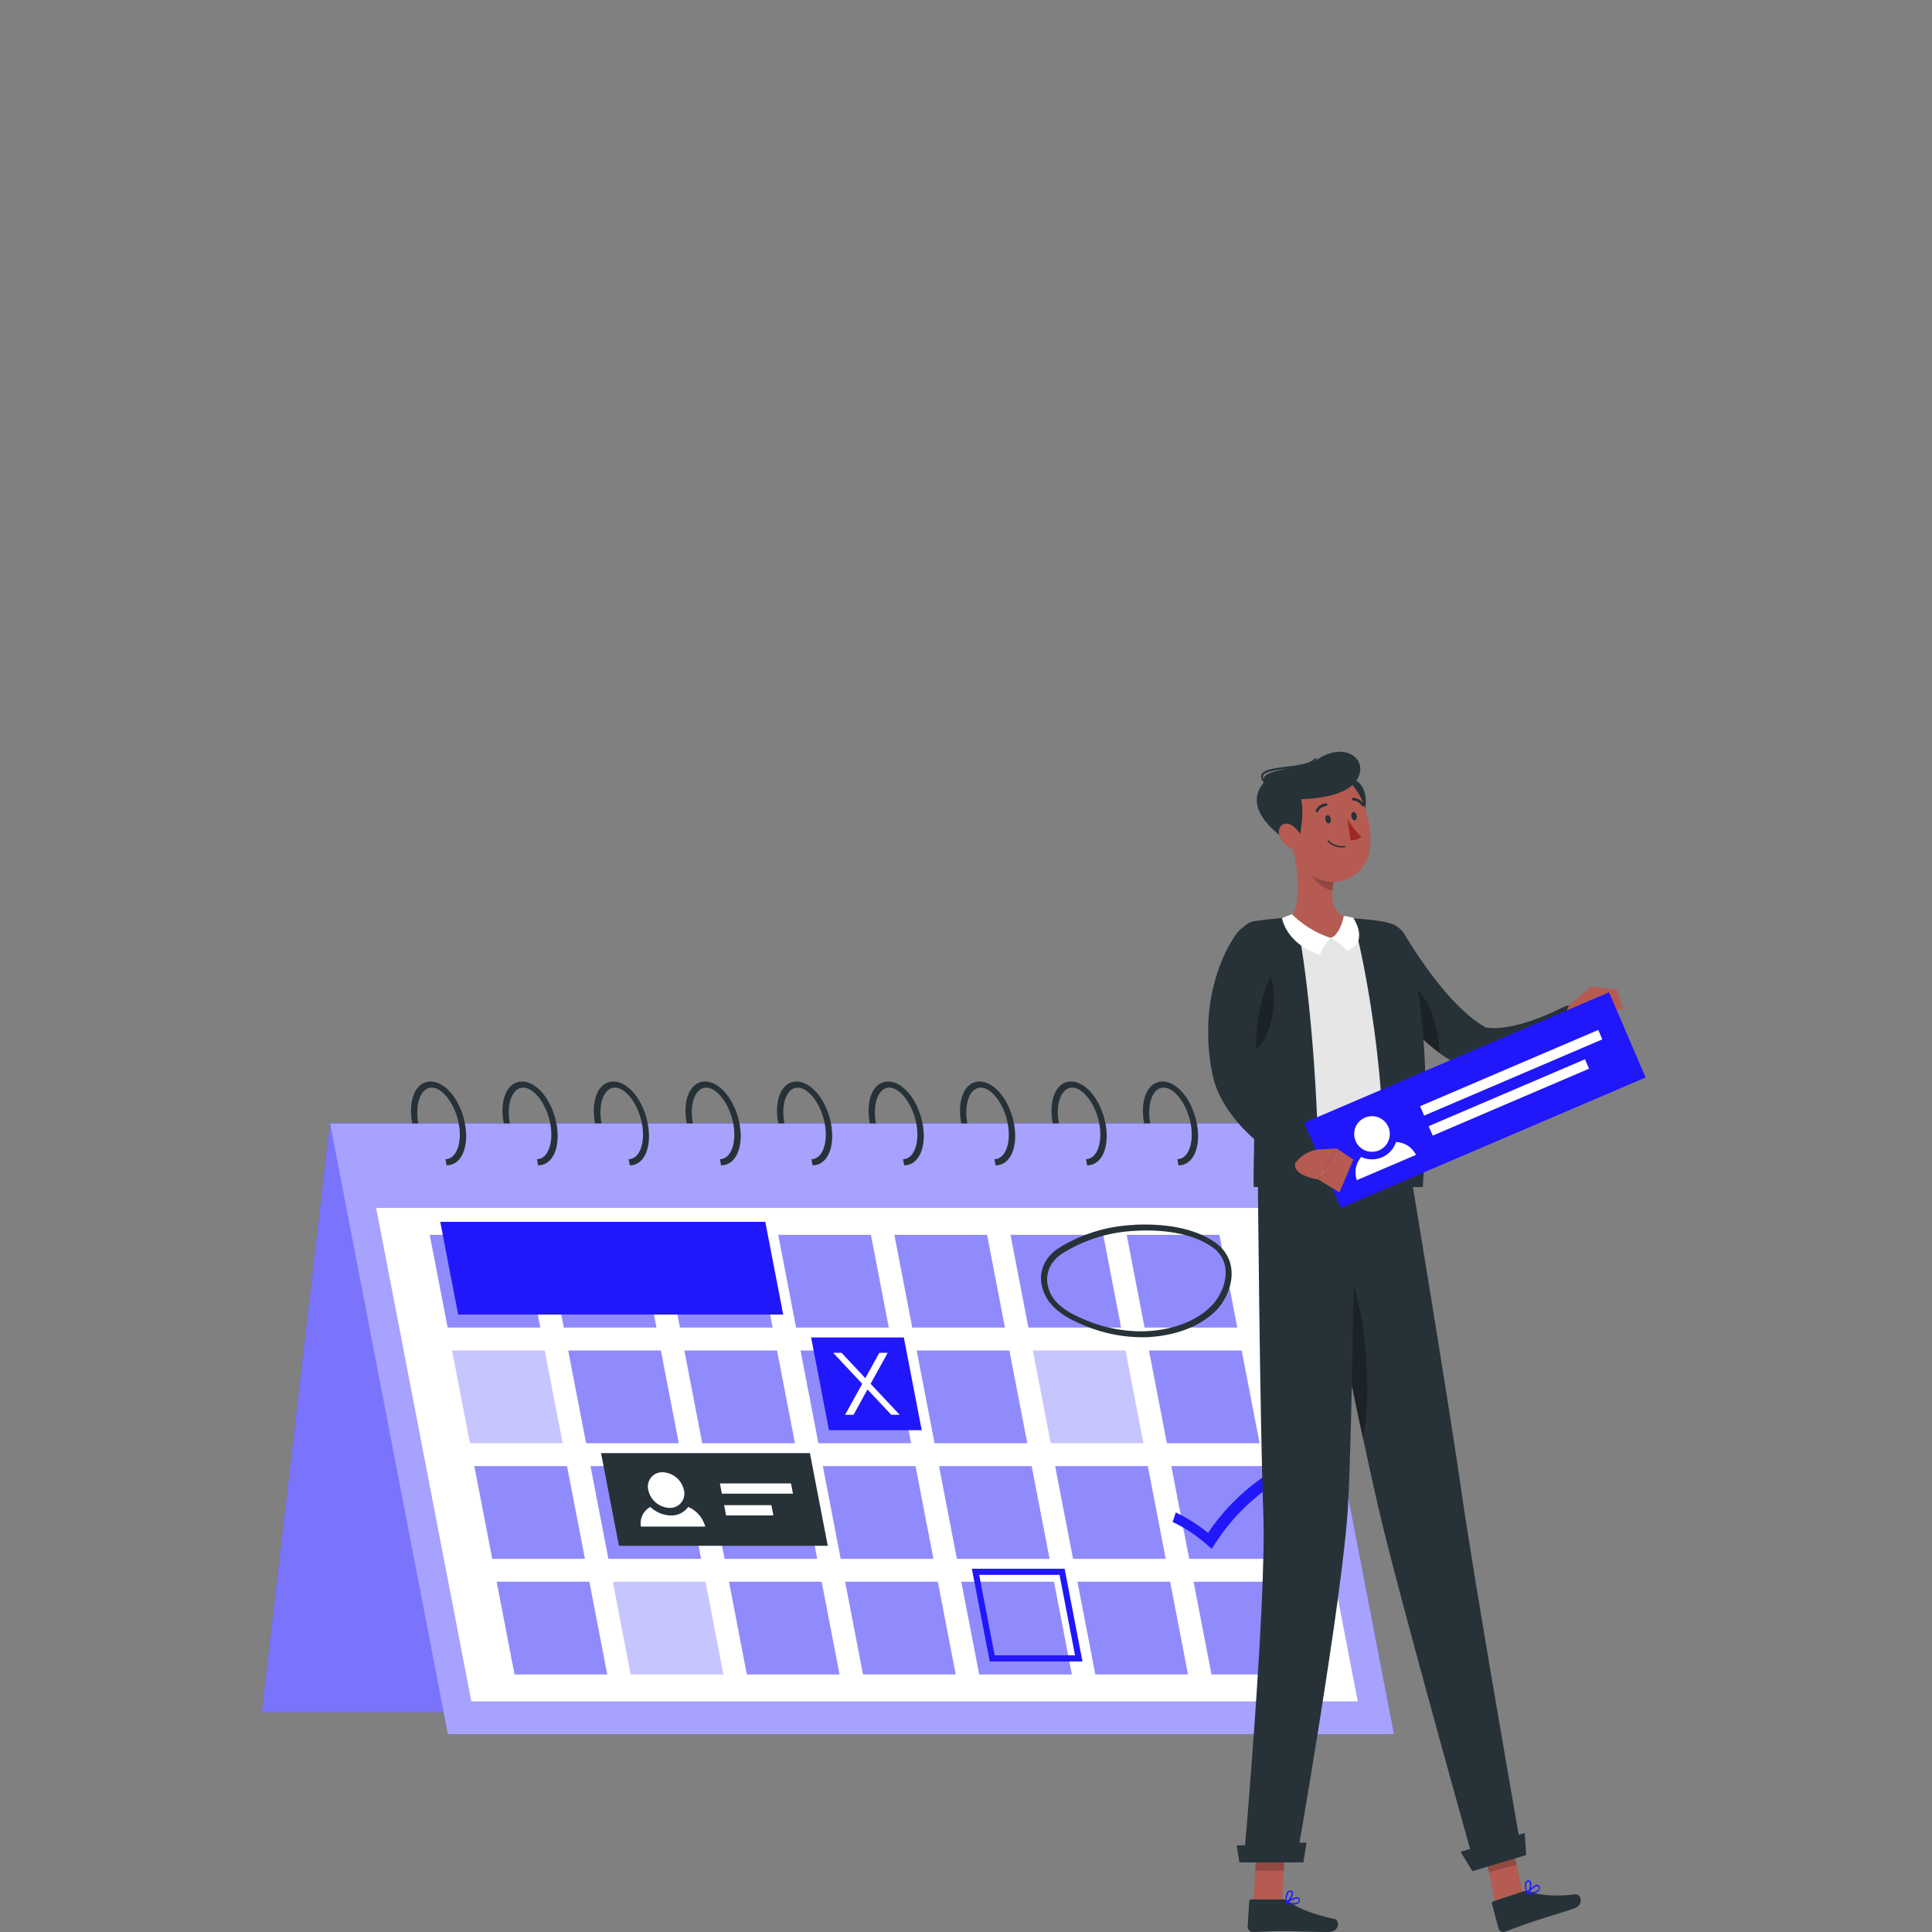 <?xml version="1.0" encoding="UTF-8" standalone="no"?>
<svg
   viewBox="0 0 500 500"
   version="1.1"
   id="svg81"
   xmlns="http://www.w3.org/2000/svg"
   xmlns:svg="http://www.w3.org/2000/svg">
  <rect x="0" y="0" width="500" height="500" fill="#808080" stroke="none"/>
  <defs
     id="defs81" />
  <g
     id="g81"
     transform="translate(0,83.51)">
    <g
       id="freepik--event-calendar--inject-31">
      <polygon
         points="312.67,359.58 330.27,207.23 85.39,207.23 67.78,359.58 "
         style="fill:#2117fb"
         id="polygon1" />
      <polygon
         points="312.67,359.58 330.27,207.23 85.39,207.23 67.78,359.58 "
         style="opacity:0.4;fill:#ffffff"
         id="polygon2" />
      <polygon
         points="115.88,365.29 85.39,207.23 330.27,207.23 360.77,365.29 "
         style="fill:#2117fb"
         id="polygon3" />
      <polygon
         points="115.88,365.29 85.39,207.23 330.27,207.23 360.77,365.29 "
         style="opacity:0.6;fill:#ffffff"
         id="polygon4" />
      <polygon
         points="121.98,356.81 97.35,229.1 326.76,229.1 351.39,356.81 "
         style="fill:#ffffff"
         id="polygon5" />
      <g
         style="opacity:0.5"
         id="g33">
        <polygon
           points="115.85,260.07 111.22,236.07 135.21,236.07 139.84,260.07 "
           style="fill:#2117fb"
           id="polygon6" />
        <polygon
           points="296.21,260.07 291.59,236.07 315.58,236.07 320.21,260.07 "
           style="fill:#2117fb"
           id="polygon7" />
        <polygon
           points="266.15,260.07 261.52,236.07 285.52,236.07 290.14,260.07 "
           style="fill:#2117fb"
           id="polygon8" />
        <polygon
           points="236.09,260.07 231.46,236.07 255.46,236.07 260.08,260.07 "
           style="fill:#2117fb"
           id="polygon9" />
        <polygon
           points="206.03,260.07 201.4,236.07 225.39,236.07 230.02,260.07 "
           style="fill:#2117fb"
           id="polygon10" />
        <polygon
           points="175.97,260.07 171.34,236.07 195.33,236.07 199.96,260.07 "
           style="fill:#2117fb"
           id="polygon11" />
        <polygon
           points="145.91,260.07 141.28,236.07 165.27,236.07 169.9,260.07 "
           style="fill:#2117fb"
           id="polygon12" />
        <polygon
           points="121.62,289.99 116.99,266 140.98,266 145.61,289.99 "
           style="opacity:0.5;fill:#2117fb"
           id="polygon13" />
        <polygon
           points="301.99,289.99 297.36,266 321.35,266 325.98,289.99 "
           style="fill:#2117fb"
           id="polygon14" />
        <polygon
           points="271.93,289.99 267.3,266 291.29,266 295.92,289.99 "
           style="opacity:0.5;fill:#2117fb"
           id="polygon15" />
        <polygon
           points="241.86,289.99 237.24,266 261.23,266 265.86,289.99 "
           style="fill:#2117fb"
           id="polygon16" />
        <polygon
           points="211.8,289.99 207.17,266 231.17,266 235.79,289.99 "
           style="fill:#2117fb"
           id="polygon17" />
        <polygon
           points="181.74,289.99 177.11,266 201.1,266 205.73,289.99 "
           style="fill:#2117fb"
           id="polygon18" />
        <polygon
           points="151.68,289.99 147.05,266 171.04,266 175.67,289.99 "
           style="fill:#2117fb"
           id="polygon19" />
        <polygon
           points="127.39,319.91 122.76,295.92 146.75,295.92 151.38,319.91 "
           style="fill:#2117fb"
           id="polygon20" />
        <polygon
           points="307.76,319.91 303.13,295.92 327.12,295.92 331.75,319.91 "
           style="fill:#2117fb"
           id="polygon21" />
        <polygon
           points="277.7,319.91 273.07,295.92 297.06,295.92 301.69,319.91 "
           style="fill:#2117fb"
           id="polygon22" />
        <polygon
           points="247.64,319.91 243.01,295.92 267,295.92 271.63,319.91 "
           style="fill:#2117fb"
           id="polygon23" />
        <polygon
           points="217.57,319.91 212.95,295.92 236.94,295.92 241.57,319.91 "
           style="fill:#2117fb"
           id="polygon24" />
        <polygon
           points="187.51,319.91 182.88,295.92 206.88,295.92 211.5,319.91 "
           style="fill:#2117fb"
           id="polygon25" />
        <polygon
           points="157.45,319.91 152.82,295.92 176.81,295.92 181.44,319.91 "
           style="fill:#2117fb"
           id="polygon26" />
        <polygon
           points="133.16,349.84 128.53,325.84 152.53,325.84 157.15,349.84 "
           style="fill:#2117fb"
           id="polygon27" />
        <polygon
           points="313.53,349.84 308.9,325.84 332.89,325.84 337.52,349.84 "
           style="fill:#2117fb"
           id="polygon28" />
        <polygon
           points="283.47,349.84 278.84,325.84 302.83,325.84 307.46,349.84 "
           style="fill:#2117fb"
           id="polygon29" />
        <polygon
           points="253.41,349.84 248.78,325.84 272.77,325.84 277.4,349.84 "
           style="fill:#2117fb"
           id="polygon30" />
        <polygon
           points="223.35,349.84 218.72,325.84 242.71,325.84 247.34,349.84 "
           style="fill:#2117fb"
           id="polygon31" />
        <polygon
           points="193.28,349.84 188.66,325.84 212.65,325.84 217.28,349.84 "
           style="fill:#2117fb"
           id="polygon32" />
        <polygon
           points="163.22,349.84 158.6,325.84 182.59,325.84 187.22,349.84 "
           style="opacity:0.5;fill:#2117fb"
           id="polygon33" />
      </g>
      <path
         d="m 115.59,218.08 -0.31,-1.59 c 2.83,0 4.41,-4.24 3.44,-9.26 -0.97,-5.02 -4.18,-9.27 -7,-9.27 -2.82,0 -4.41,4.25 -3.45,9.27 h -1.58 c -1.18,-6.09 0.9,-10.85 4.72,-10.85 3.82,0 7.74,4.76 8.91,10.85 1.17,6.09 -0.91,10.85 -4.73,10.85 z"
         style="fill:#263238"
         id="path33" />
      <path
         d="m 139.27,218.08 -0.31,-1.59 c 2.83,0 4.41,-4.24 3.44,-9.26 -0.97,-5.02 -4.18,-9.27 -7,-9.27 -2.82,0 -4.41,4.25 -3.45,9.27 h -1.58 c -1.18,-6.09 0.9,-10.85 4.72,-10.85 3.82,0 7.74,4.76 8.91,10.85 1.17,6.09 -0.91,10.85 -4.73,10.85 z"
         style="fill:#263238"
         id="path34" />
      <path
         d="m 163,218.08 -0.31,-1.59 c 2.83,0 4.41,-4.24 3.44,-9.26 -0.97,-5.02 -4.18,-9.27 -7,-9.27 -2.82,0 -4.42,4.25 -3.45,9.27 H 154 c -1.18,-6.09 0.9,-10.85 4.72,-10.85 3.82,0 7.74,4.76 8.91,10.85 1.17,6.09 -0.86,10.85 -4.63,10.85 z"
         style="fill:#263238"
         id="path35" />
      <path
         d="m 186.62,218.08 -0.3,-1.59 c 2.83,0 4.41,-4.24 3.44,-9.26 -0.97,-5.02 -4.18,-9.27 -7,-9.27 -2.82,0 -4.41,4.25 -3.44,9.27 h -1.59 c -1.17,-6.09 0.91,-10.85 4.73,-10.85 3.82,0 7.73,4.76 8.91,10.85 1.18,6.09 -0.92,10.85 -4.75,10.85 z"
         style="fill:#263238"
         id="path36" />
      <path
         d="m 210.3,218.08 -0.3,-1.59 c 2.83,0 4.41,-4.24 3.44,-9.26 -0.97,-5.02 -4.18,-9.27 -7,-9.27 -2.82,0 -4.41,4.25 -3.44,9.27 h -1.59 c -1.17,-6.09 0.91,-10.85 4.73,-10.85 3.82,0 7.73,4.76 8.91,10.85 1.18,6.09 -0.92,10.85 -4.75,10.85 z"
         style="fill:#263238"
         id="path37" />
      <path
         d="m 234,218.08 -0.3,-1.59 c 2.83,0 4.41,-4.24 3.44,-9.26 -0.97,-5.02 -4.18,-9.27 -7,-9.27 -2.82,0 -4.41,4.25 -3.44,9.27 h -1.59 c -1.17,-6.09 0.9,-10.85 4.73,-10.85 3.83,0 7.73,4.76 8.91,10.85 1.18,6.09 -0.94,10.85 -4.75,10.85 z"
         style="fill:#263238"
         id="path38" />
      <path
         d="m 257.66,218.08 -0.3,-1.59 c 2.83,0 4.41,-4.24 3.44,-9.26 -0.97,-5.02 -4.18,-9.27 -7,-9.27 -2.82,0 -4.41,4.25 -3.44,9.27 h -1.59 c -1.17,-6.09 0.9,-10.85 4.73,-10.85 3.83,0 7.73,4.76 8.91,10.85 1.18,6.09 -0.92,10.85 -4.75,10.85 z"
         style="fill:#263238"
         id="path39" />
      <path
         d="m 281.34,218.08 -0.3,-1.59 c 2.83,0 4.41,-4.24 3.44,-9.26 -0.97,-5.02 -4.18,-9.27 -7,-9.27 -2.82,0 -4.41,4.25 -3.44,9.27 h -1.59 c -1.17,-6.09 0.9,-10.85 4.73,-10.85 3.83,0 7.73,4.76 8.91,10.85 1.18,6.09 -0.93,10.85 -4.75,10.85 z"
         style="fill:#263238"
         id="path40" />
      <path
         d="m 305,218.08 -0.3,-1.59 c 2.83,0 4.41,-4.24 3.44,-9.26 -0.97,-5.02 -4.18,-9.27 -7,-9.27 -2.82,0 -4.41,4.25 -3.44,9.27 h -1.59 c -1.17,-6.09 0.9,-10.85 4.73,-10.85 3.83,0 7.73,4.76 8.9,10.85 1.17,6.09 -0.9,10.85 -4.74,10.85 z"
         style="fill:#263238"
         id="path41" />
      <polygon
         points="118.57,256.69 113.94,232.7 198.06,232.7 202.69,256.69 "
         style="fill:#2117fb"
         id="polygon41" />
      <polygon
         points="214.54,286.62 209.92,262.62 233.91,262.62 238.54,286.62 "
         style="fill:#2117fb"
         id="polygon42" />
      <path
         d="m 313.6,317.34 -1.3,-1.13 a 39.6,39.6 0 0 0 -8.83,-5.85 l 0.83,-2.45 a 43.18,43.18 0 0 1 8.34,5.29 54.83,54.83 0 0 1 17,-16.21 l 1.79,2.44 a 52.59,52.59 0 0 0 -17.06,16.71 z"
         style="fill:#2117fb"
         id="path42" />
      <polygon
         points="227.57,266.59 223.94,273.16 217.79,266.59 215.62,266.59 223.14,274.62 218.71,282.64 220.89,282.64 224.51,276.08 230.66,282.64 232.84,282.64 225.31,274.62 229.74,266.59 "
         style="fill:#ffffff"
         id="polygon43" />
      <path
         d="m 274.21,324.06 4,20.81 h -20.8 l -4,-20.81 h 20.81 m 1.29,-1.59 h -24 l 4.63,24 h 24 l -4.62,-24 z"
         style="fill:#2117fb"
         id="path43" />
      <polygon
         points="160.18,316.54 155.55,292.55 209.6,292.55 214.23,316.54 "
         style="fill:#263238"
         id="polygon44" />
      <path
         d="m 177,302.12 a 3.69,3.69 0 0 1 -3.72,4.61 5.85,5.85 0 0 1 -5.5,-4.61 3.7,3.7 0 0 1 3.72,-4.61 5.86,5.86 0 0 1 5.5,4.61 z"
         style="fill:#ffffff"
         id="path44" />
      <path
         d="m 178.11,306.48 a 5.32,5.32 0 0 1 -4.48,2.21 8,8 0 0 1 -5.32,-2.2 4.8,4.8 0 0 0 -2.44,5.08 h 16.64 a 7.71,7.71 0 0 0 -4.4,-5.09 z"
         style="fill:#ffffff"
         id="path45" />
      <polygon
         points="186.82,303.05 186.31,300.4 204.71,300.4 205.22,303.05 "
         style="fill:#ffffff"
         id="polygon45" />
      <polygon
         points="187.91,308.68 187.4,306.03 199.64,306.03 200.15,308.68 "
         style="fill:#ffffff"
         id="polygon46" />
      <path
         d="m 296.76,234.94 c 4.74,0 11.45,0.69 16.52,4 a 8,8 0 0 1 3.71,5 c 0.89,3.93 -1.2,8.22 -3.51,10.55 -3.65,3.68 -9.33,6 -16,6.46 -0.76,0.06 -1.54,0.09 -2.31,0.09 a 37.52,37.52 0 0 1 -13.7,-2.72 c -4.29,-1.71 -8.84,-4 -10.12,-8.46 a 7.32,7.32 0 0 1 0.79,-6.2 9.43,9.43 0 0 1 2.93,-2.86 38.82,38.82 0 0 1 18.36,-5.75 c 1.11,-0.07 2.23,-0.11 3.33,-0.11 m -0.3,-1.54 c -1.19,0 -2.34,0 -3.42,0.12 a 40.16,40.16 0 0 0 -19,5.94 10.65,10.65 0 0 0 -3.29,3.22 8.73,8.73 0 0 0 -0.91,7.33 c 1.5,5.18 6.63,7.87 11.29,9.72 a 39,39 0 0 0 14.33,2.84 c 0.81,0 1.61,0 2.41,-0.08 6.34,-0.46 12.66,-2.62 16.82,-6.82 4.16,-4.2 6.81,-13.11 -0.74,-18 -5.09,-3.29 -11.75,-4.27 -17.5,-4.27 z"
         style="fill:#263238"
         id="path46" />
    </g>
    <g
       id="freepik--Character--inject-31">
      <polygon
         points="394.18,407.26 390.69,390.42 383.53,392.33 387.02,409.16 "
         style="fill:#b55b52"
         id="polygon47" />
      <path
         d="m 394.41,405.94 -7.91,2.6 a 0.53,0.53 0 0 0 -0.37,0.65 l 1.68,6.39 a 1.31,1.31 0 0 0 1.64,0.85 c 2.74,-1 4,-1.55 7.48,-2.69 2.14,-0.71 7.32,-2.3 10.27,-3.27 2.95,-0.97 1.92,-3.86 0.58,-3.72 -6,0.66 -9.51,0.13 -12,-0.77 a 2.05,2.05 0 0 0 -1.37,-0.04 z"
         style="fill:#263238"
         id="path47" />
      <polygon
         points="390.69,390.42 392.49,399.1 385.32,401.01 383.53,392.33 "
         style="opacity:0.2"
         id="polygon48" />
      <path
         d="m 365.17,220.72 c 0,0 10,60.35 13,81.4 3.25,23.05 15.42,92.39 15.42,92.39 l -12,4.54 c 0,0 -19.15,-68.17 -24.44,-90.58 -5.75,-24.33 -18.41,-87.75 -18.41,-87.75 z"
         style="fill:#263238"
         id="path48" />
      <path
         d="m 349.1,245.47 c 5.12,12.79 5.7,34.53 3.62,43.44 -3.14,-14.63 -6.74,-32.13 -9.51,-45.74 0.99,-3.49 2.79,-5.48 5.89,2.3 z"
         style="opacity:0.3"
         id="path49" />
      <polygon
         points="394.98,396.57 394.58,390.87 378,395.72 381.05,400.75 "
         style="fill:#263238"
         id="polygon49" />
      <path
         d="m 397.31,406.35 a 9.51,9.51 0 0 1 -2,0.36 0.19,0.19 0 0 1 -0.17,-0.08 0.19,0.19 0 0 1 0,-0.19 c 0.17,-0.23 1.72,-2.25 2.69,-2.2 a 0.66,0.66 0 0 1 0.53,0.34 0.94,0.94 0 0 1 0.09,1 2,2 0 0 1 -1.14,0.77 z m -1.59,0 c 1.35,-0.17 2.26,-0.51 2.48,-0.94 a 0.64,0.64 0 0 0 -0.07,-0.63 0.32,0.32 0 0 0 -0.26,-0.17 c -0.52,-0.05 -1.5,0.93 -2.15,1.72 z"
         style="fill:#2117fb"
         id="path50" />
      <path
         d="m 395.39,406.7 a 0.11,0.11 0 0 1 -0.08,0 0.17,0.17 0 0 1 -0.13,-0.1 c 0,-0.09 -0.86,-2.06 -0.38,-3 a 0.91,0.91 0 0 1 0.62,-0.46 0.66,0.66 0 0 1 0.76,0.31 c 0.42,0.71 -0.15,2.53 -0.71,3.17 -0.03,0.06 -0.05,0.08 -0.08,0.08 z m 0,-3.17 a 0.55,0.55 0 0 0 -0.3,0.26 3.84,3.84 0 0 0 0.27,2.39 3.45,3.45 0 0 0 0.5,-2.53 c -0.05,-0.09 -0.14,-0.19 -0.39,-0.14 z"
         style="fill:#2117fb"
         id="path51" />
      <path
         d="m 363.65,158.59 c 0.29,0.47 0.69,1.13 1.06,1.7 l 1.14,1.8 c 0.79,1.19 1.57,2.38 2.4,3.55 1.63,2.33 3.35,4.59 5.13,6.74 a 60,60 0 0 0 5.62,5.93 30.19,30.19 0 0 0 6,4.36 l -1.58,-0.45 a 16.29,16.29 0 0 0 4.71,0.27 c 0.86,-0.08 1.74,-0.19 2.64,-0.35 0.9,-0.16 1.81,-0.38 2.73,-0.63 a 48.13,48.13 0 0 0 5.57,-1.89 c 0.93,-0.38 1.86,-0.77 2.79,-1.19 0.93,-0.42 1.88,-0.89 2.69,-1.27 l 0.27,-0.13 a 3.25,3.25 0 0 1 4.33,1.52 3.28,3.28 0 0 1 -0.59,3.65 c -0.91,0.94 -1.71,1.69 -2.61,2.48 -0.9,0.79 -1.8,1.49 -2.75,2.19 a 43.65,43.65 0 0 1 -6.12,3.74 33.54,33.54 0 0 1 -7.09,2.61 31.31,31.31 0 0 1 -4,0.65 25.18,25.18 0 0 1 -4.25,0 4.18,4.18 0 0 1 -1.17,-0.29 l -0.4,-0.17 a 38.38,38.38 0 0 1 -9.17,-5.61 60.64,60.64 0 0 1 -7.33,-7 85.18,85.18 0 0 1 -6.14,-7.64 q -1.41,-2 -2.72,-4 c -0.43,-0.69 -0.86,-1.37 -1.28,-2.08 -0.42,-0.71 -0.8,-1.37 -1.26,-2.23 a 6.494,6.494 0 0 1 11.29,-6.42 z"
         style="fill:#263238"
         id="path52" />
      <path
         d="m 369.81,176.88 c -3.9,-8 -10.55,-7.54 -13.23,-5.07 l 0.76,1.11 a 85.27,85.27 0 0 0 5.86,7.4 66.23,66.23 0 0 0 6.92,6.77 c 0.78,0.64 1.59,1.27 2.41,1.87 a 32,32 0 0 0 -2.72,-12.08 z"
         style="opacity:0.3"
         id="path53" />
      <path
         d="m 406.77,176 5,-4.17 3,6.47 c 0,0 -7.45,5.33 -9.16,3.45 l -0.2,-2.41 a 3.93,3.93 0 0 1 1.36,-3.34 z"
         style="fill:#b55b52"
         id="path54" />
      <polygon
         points="420.01,177.62 414.73,178.27 411.75,171.8 418.44,172.62 "
         style="fill:#b55b52"
         id="polygon54" />
      <polygon
         points="331.79,408.92 332.75,391.75 325.34,391.75 324.38,408.92 "
         style="fill:#b55b52"
         id="polygon55" />
      <path
         d="m 332.18,408.06 h -8.33 a 0.53,0.53 0 0 0 -0.55,0.51 l -0.41,6.59 a 1.32,1.32 0 0 0 1.3,1.32 c 2.9,-0.05 4.29,-0.22 7.95,-0.22 2.25,0 8.46,0.23 11.57,0.23 3.11,0 3,-3.08 1.71,-3.36 -5.92,-1.24 -9.87,-3 -12,-4.61 a 2,2 0 0 0 -1.24,-0.46 z"
         style="fill:#263238"
         id="path55" />
      <polygon
         points="332.75,391.76 332.25,400.61 324.84,400.61 325.34,391.76 "
         style="opacity:0.2"
         id="polygon56" />
      <path
         d="m 350.69,220.72 c 0,0 -0.64,64.41 -1.84,85.64 -1.32,23.24 -13.42,92.11 -13.42,92.11 h -13.58 c 0,0 5.92,-67 5.1,-90 -0.89,-25 -1.43,-87.75 -1.43,-87.75 z"
         style="fill:#263238"
         id="path56" />
      <polygon
         points="337.32,398.47 338.13,393.32 320.06,394.12 320.76,398.47 "
         style="fill:#263238"
         id="polygon57" />
      <path
         d="m 334.8,409.35 a 9.5,9.5 0 0 1 -2,-0.26 0.17,0.17 0 0 1 -0.06,-0.31 c 0.24,-0.17 2.33,-1.6 3.24,-1.24 a 0.64,0.64 0 0 1 0.4,0.48 1,1 0 0 1 -0.21,0.94 2,2 0 0 1 -1.37,0.39 z m -1.5,-0.51 c 1.33,0.26 2.31,0.22 2.65,-0.12 a 0.62,0.62 0 0 0 0.13,-0.62 0.3,0.3 0 0 0 -0.2,-0.24 c -0.48,-0.19 -1.72,0.43 -2.58,0.98 z"
         style="fill:#2117fb"
         id="path57" />
      <path
         d="m 332.87,409.09 a 0.11,0.11 0 0 1 -0.08,0 0.16,0.16 0 0 1 -0.09,-0.14 c 0,-0.09 -0.18,-2.22 0.57,-2.94 a 0.89,0.89 0 0 1 0.73,-0.24 0.67,0.67 0 0 1 0.63,0.52 c 0.17,0.81 -0.94,2.36 -1.67,2.8 a 0.15,0.15 0 0 1 -0.09,0 z m 1,-3 a 0.53,0.53 0 0 0 -0.37,0.15 3.82,3.82 0 0 0 -0.49,2.35 c 0.65,-0.54 1.38,-1.72 1.27,-2.25 0,-0.1 -0.08,-0.22 -0.33,-0.25 z"
         style="fill:#2117fb"
         id="path58" />
      <path
         d="m 362.05,160.49 a 7.21,7.21 0 0 0 -5.47,-5 45,45 0 0 0 -5.55,-0.95 147.89,147.89 0 0 0 -16.85,0 c -2.94,0.14 -5.94,0.5 -8.33,0.85 h -0.09 a 4.73,4.73 0 0 0 -4,5.5 232.84,232.84 0 0 1 3.69,30.11 c 0.58,14.67 -0.21,26.19 0.07,29.73 h 39.65 c 2.41,-35.81 -0.7,-52.08 -3.12,-60.24 z"
         style="fill:#e6e6e6"
         id="path59" />
      <path
         d="m 335.3,153.88 c 3.12,12.66 6,44.74 5.95,69.82 h -16.76 c -0.3,-3.74 0.54,-15.88 -0.07,-31.35 a 247.72,247.72 0 0 0 -3.85,-31.69 5,5 0 0 1 4.18,-5.8 h 0.09 c 2.52,-0.37 5.68,-0.75 8.78,-0.9 z"
         style="fill:#263238"
         id="path60" />
      <path
         d="m 364.09,160.67 a 8.39,8.39 0 0 0 -6,-5.67 74.78,74.78 0 0 0 -8,-0.82 c 3.17,11 9.39,44.51 7.54,69.52 h 10.58 c 2.51,-37.53 -1.76,-56.17 -4.12,-63.03 z"
         style="fill:#263238"
         id="path61" />
      <polygon
         points="347,229.1 337.52,207.06 416.42,173.3 425.89,195.34 "
         style="fill:#2117fb"
         id="polygon61" />
      <path
         d="m 359.31,208.15 a 4.61,4.61 0 1 1 -6.06,-2.42 4.61,4.61 0 0 1 6.06,2.42 z"
         style="fill:#ffffff"
         id="path62" />
      <path
         d="m 361.3,212.05 a 6.56,6.56 0 0 1 -9,3.86 6,6 0 0 0 -1.14,6 l 15.3,-6.54 a 6,6 0 0 0 -5.16,-3.32 z"
         style="fill:#ffffff"
         id="path63" />
      <polygon
         points="368.56,205.21 367.52,202.77 413.63,183.04 414.67,185.48 "
         style="fill:#ffffff"
         id="polygon63" />
      <polygon
         points="370.79,210.38 369.74,207.94 410.19,190.63 411.24,193.07 "
         style="fill:#ffffff"
         id="polygon64" />
      <path
         d="m 329.67,173.5 c -0.28,-8.41 -6.49,-11.62 -8.24,-9.36 a 2.43,2.43 0 0 0 -0.21,0.29 c 1.09,6.48 2.42,15.4 3,24.19 2.95,-1.7 5.71,-7.13 5.45,-15.12 z"
         style="opacity:0.3"
         id="path64" />
      <path
         d="m 350.23,154.52 c -4.9,-1.16 -5.76,-4.19 -5.43,-7.52 a 19.92,19.92 0 0 1 0.39,-2.48 l -6.14,-5.1 -4.51,-3.74 c 1.25,5.43 2.66,15.32 -1,18.94 0,0 3,5 11.43,4.56 7.03,-0.39 5.26,-4.66 5.26,-4.66 z"
         style="fill:#b55b52"
         id="path65" />
      <path
         d="m 341.6,163.65 a 11.89,11.89 0 0 1 2.76,-4.44 25.48,25.48 0 0 1 -10,-6.12 l -2.57,1 c 0,0 0.91,6.53 9.81,9.56 z"
         style="fill:#ffffff"
         id="path66" />
      <path
         d="m 348.46,162.53 a 12.41,12.41 0 0 0 -4.1,-3.32 c 2.47,-0.7 3.43,-5.71 3.43,-5.71 l 2.41,0.5 c 0,0 4.45,6.53 -1.74,8.53 z"
         style="fill:#ffffff"
         id="path67" />
      <path
         d="M 345.19,144.52 A 19.92,19.92 0 0 0 344.8,147 c -2.29,-0.46 -5.35,-2.9 -5.67,-5.24 a 10.66,10.66 0 0 1 -0.08,-2.34 z"
         style="opacity:0.2"
         id="path68" />
      <path
         d="m 348.05,117.85 c 3.09,-0.56 6.69,2.68 5,9.26 -1.69,6.58 -9.72,-8.41 -5,-9.26 z"
         style="fill:#263238"
         id="path69" />
      <path
         d="m 332.68,127.87 c 1.57,7.21 2.12,11.5 6.38,14.79 a 9.59,9.59 0 0 0 15.51,-6.91 c 0.56,-6.71 -2.09,-17.37 -9.68,-19.41 a 9.7,9.7 0 0 0 -12.21,11.53 z"
         style="fill:#b55b52"
         id="path70" />
      <path
         d="m 335.58,135.68 c 1.06,-2.5 2,-9.46 1.14,-12.35 3.45,-0.11 10.7,-0.75 13.72,-4.11 4.64,-5.16 -1.48,-11.26 -9.18,-6.4 -5,3.13 -15.79,2.51 -14,6 -5.26,5.79 0.65,12.33 8.32,16.86 z"
         style="fill:#263238"
         id="path71" />
      <path
         d="m 327.25,119.08 a 0.25,0.25 0 0 1 -0.19,-0.09 c -0.64,-0.79 -0.84,-1.45 -0.62,-2 0.53,-1.32 3.28,-1.68 6.45,-2.08 3,-0.38 6.32,-0.81 7.38,-2.16 a 0.26,0.26 0 0 1 0.35,0 0.24,0.24 0 0 1 0,0.35 c -1.19,1.51 -4.5,1.93 -7.7,2.34 -2.77,0.36 -5.63,0.72 -6,1.78 -0.15,0.38 0,0.89 0.53,1.52 a 0.25,0.25 0 0 1 0,0.35 0.3,0.3 0 0 1 -0.2,-0.01 z"
         style="fill:#263238"
         id="path72" />
      <path
         d="m 331.57,133.69 a 6.92,6.92 0 0 0 3.68,2.85 c 1.93,0.58 2.59,-1.2 1.81,-3.08 -0.71,-1.7 -2.57,-4.05 -4.38,-3.8 -1.81,0.25 -2.2,2.34 -1.11,4.03 z"
         style="fill:#b55b52"
         id="path73" />
      <path
         d="m 343,128.59 c 0.09,0.59 0.48,1 0.87,1 0.39,0 0.62,-0.56 0.53,-1.15 -0.09,-0.59 -0.48,-1 -0.87,-1 -0.39,0 -0.62,0.56 -0.53,1.15 z"
         style="fill:#263238"
         id="path74" />
      <path
         d="m 349.71,127.79 c 0.09,0.59 0.48,1 0.87,1 0.39,0 0.63,-0.57 0.53,-1.16 -0.1,-0.59 -0.48,-1 -0.86,-1 -0.38,0 -0.63,0.57 -0.54,1.16 z"
         style="fill:#263238"
         id="path75" />
      <path
         d="m 348.68,128.34 a 22.46,22.46 0 0 0 3.62,4.72 3.4,3.4 0 0 1 -2.76,0.86 z"
         style="fill:#a02724"
         id="path76" />
      <path
         d="m 347.36,135.81 a 5.12,5.12 0 0 1 -3.73,-1.54 0.174,0.174 0 1 1 0.26,-0.23 5,5 0 0 0 4.12,1.38 0.17,0.17 0 0 1 0.2,0.15 0.17,0.17 0 0 1 -0.15,0.19 5.76,5.76 0 0 1 -0.7,0.05 z"
         style="fill:#263238"
         id="path77" />
      <path
         d="m 340.81,126.68 a 0.41,0.41 0 0 1 -0.17,-0.05 0.35,0.35 0 0 1 -0.13,-0.48 3.36,3.36 0 0 1 2.62,-1.77 0.35,0.35 0 0 1 0.37,0.33 0.35,0.35 0 0 1 -0.33,0.37 2.66,2.66 0 0 0 -2.05,1.42 0.35,0.35 0 0 1 -0.31,0.18 z"
         style="fill:#263238"
         id="path78" />
      <path
         d="m 352.72,125.15 a 0.34,0.34 0 0 1 -0.29,-0.16 2.94,2.94 0 0 0 -2.22,-1.34 0.35,0.35 0 1 1 0,-0.7 v 0 a 3.64,3.64 0 0 1 2.8,1.65 0.36,0.36 0 0 1 -0.1,0.49 0.35,0.35 0 0 1 -0.19,0.06 z"
         style="fill:#263238"
         id="path79" />
      <path
         d="m 330.58,165.75 c 0.05,-0.06 0,0 0,0 v 0 l -0.07,0.11 -0.17,0.28 -0.36,0.63 c -0.25,0.45 -0.49,0.91 -0.73,1.39 -0.46,1 -0.91,2 -1.31,3 a 43.43,43.43 0 0 0 -1.9,6.44 48.2,48.2 0 0 0 -0.81,13.77 18.45,18.45 0 0 0 0.39,2.88 15.61,15.61 0 0 0 0.95,2.79 32.81,32.81 0 0 0 3.39,5.82 82.72,82.72 0 0 0 9.76,11 l 0.14,0.14 a 3.24,3.24 0 0 1 -3.73,5.21 52.56,52.56 0 0 1 -7.18,-4.43 55,55 0 0 1 -6.51,-5.52 37.5,37.5 0 0 1 -5.6,-7.11 24.78,24.78 0 0 1 -2.15,-4.45 26.82,26.82 0 0 1 -1.21,-4.83 51.17,51.17 0 0 1 -0.8,-8.77 49.23,49.23 0 0 1 0.67,-8.89 47.2,47.2 0 0 1 2.33,-8.74 41.39,41.39 0 0 1 1.85,-4.23 c 0.36,-0.7 0.73,-1.39 1.15,-2.08 0.21,-0.35 0.43,-0.7 0.66,-1.06 l 0.37,-0.54 0.5,-0.69 a 6.5,6.5 0 0 1 10.37,7.83 z"
         style="fill:#263238"
         id="path80" />
      <path
         d="m 341.84,213.94 4.13,-0.22 -4.79,8 c 0,0 -6.68,-0.85 -6,-4.26 l 0.93,-1 a 8.52,8.52 0 0 1 5.73,-2.52 z"
         style="fill:#b55b52"
         id="path81" />
      <polygon
         points="346.65,225.09 341.18,221.75 345.97,213.72 350.25,216.59 "
         style="fill:#b55b52"
         id="polygon81" />
    </g>
  </g>
</svg>
